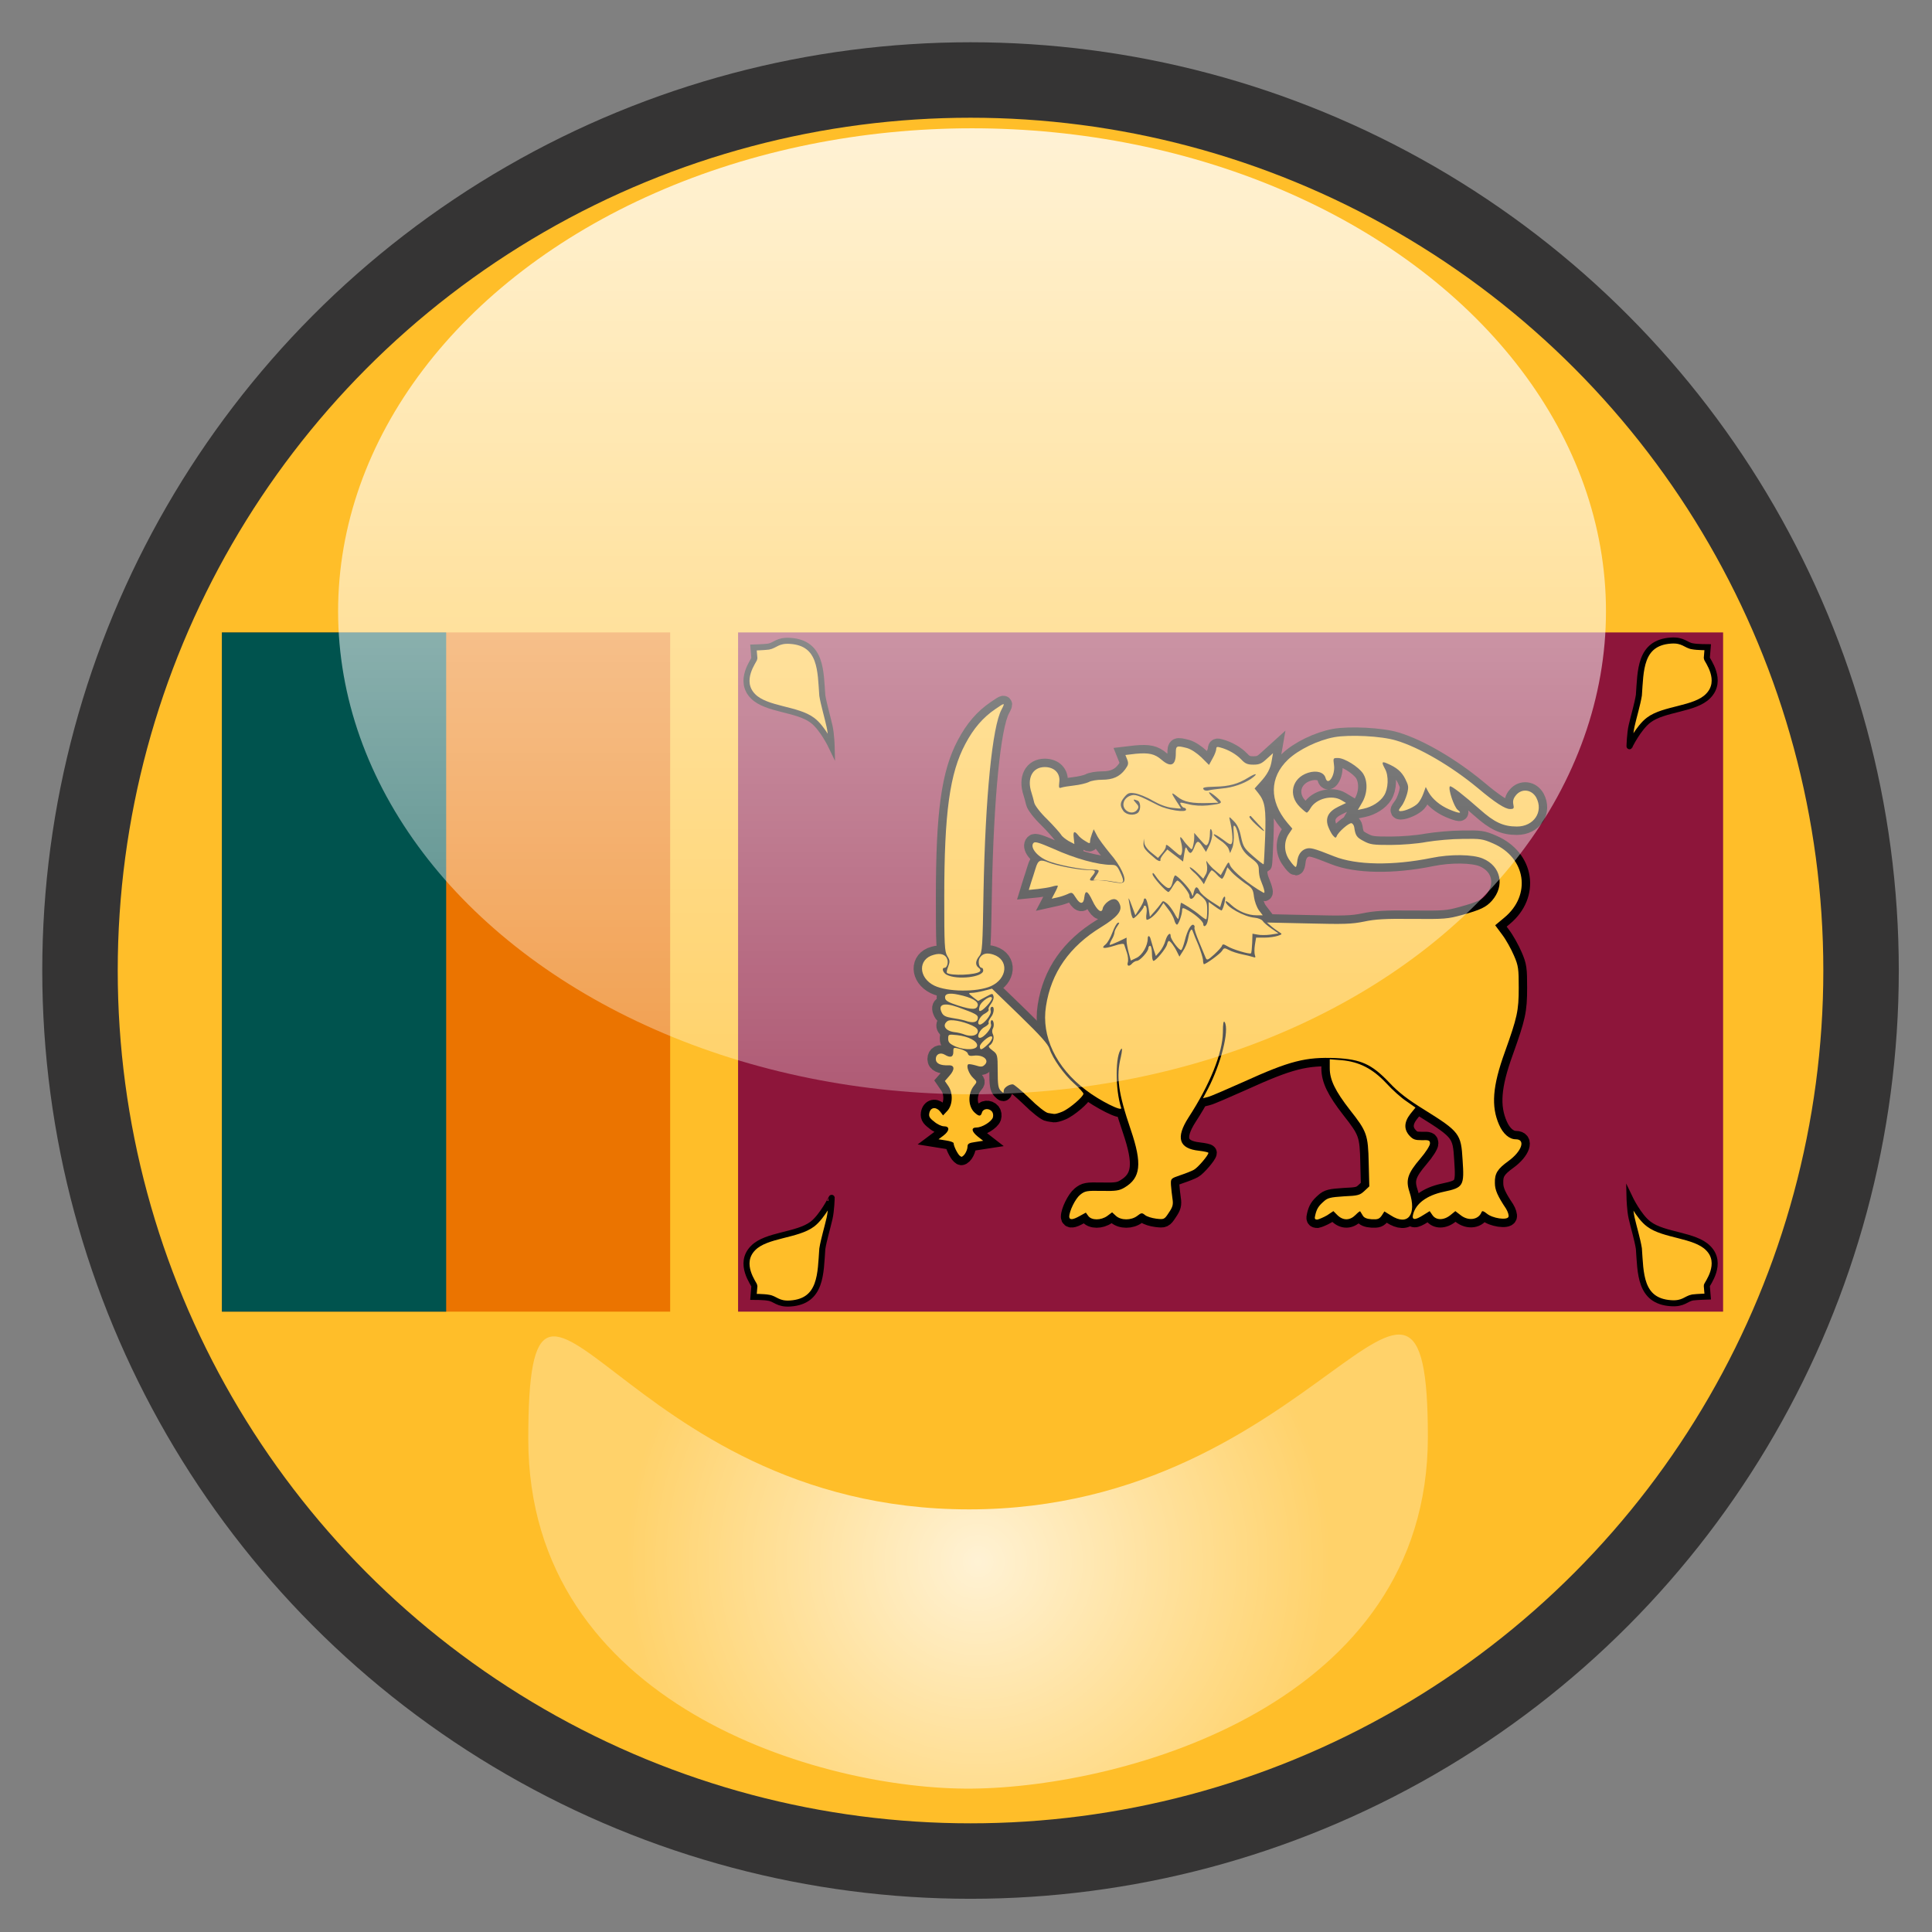 <?xml version="1.0" encoding="utf-8"?>
<!-- Generator: Adobe Illustrator 22.0.1, SVG Export Plug-In . SVG Version: 6.00 Build 0)  -->
<svg version="1.1" xmlns="http://www.w3.org/2000/svg" xmlns:xlink="http://www.w3.org/1999/xlink" x="0px" y="0px" width="640px"
	 height="640px" viewBox="0 0 640 640" style="enable-background:new 0 0 640 640;" xml:space="preserve">
<rect x="0" y="0" width="640" height="640" fill="#808080" stroke="none"/>
<style type="text/css">
	.st0{fill:#FFBE29;}
	.st1{fill:#EB7400;}
	.st2{fill:#00534E;}
	.st3{fill:#8D153A;}
	.st4{fill:#FFBE29;stroke:#000000;stroke-width:2;stroke-miterlimit:10;}
	.st5{fill:#FFBE29;stroke:#000000;stroke-width:5.56;}
	.st6{stroke:#000000;stroke-width:5.56;}
	.st7{fill:none;stroke:#353434;stroke-width:25;stroke-miterlimit:10;}
	.st8{fill:url(#SVGID_1_);}
	.st9{fill:url(#SVGID_2_);}
</style>
<g id="Layer_6">
	<g id="Layer_5">
		<circle class="st0" cx="322.5" cy="322.5" r="295"/>
	</g>
	<path class="st1" d="M73.5,209.5H222v225H73.5V209.5z"/>
	<path class="st2" d="M73.5,209.5h74.3v225H73.5V209.5z"/>
	<path class="st3" d="M244.5,209.5h326.3v225H244.5V209.5z"/>
	<g>
		<path class="st4" d="M565.8,413.4c-4.4-4.4-14.6-4.1-19.6-7.9c-3.4-2.5-6.4-8.8-6.4-8.8h0c0,0,0.1,4.2,0.7,6.8
			c0.7,3.1,1.9,7,2.4,10.1c0.6,8,0.2,17.4,10.6,18.1c4.2,0.3,5-1.5,7.2-1.9c1.5-0.2,5-0.3,5-0.3l-0.3-3.6
			C565.4,425.4,571,418.5,565.8,413.4z"/>
		<path class="st4" d="M269.1,405.5c-5,3.8-15.3,3.5-19.6,7.9c-5.2,5.2,0.4,12,0.4,12.6l-0.3,3.6c0,0,3.5,0,5,0.3
			c2.2,0.3,3.1,2.2,7.2,1.9c10.4-0.7,10-10.1,10.6-18.1c0.5-3.1,1.7-7,2.4-10.1c0.6-2.6,0.7-6.8,0.7-6.8h0
			C275.5,396.7,272.4,403,269.1,405.5z"/>
		<path class="st4" d="M546.2,238.5c5-3.8,15.3-3.5,19.6-7.9c5.2-5.2-0.4-12-0.4-12.6l0.3-3.6c0,0-3.5,0-5-0.3
			c-2.2-0.3-3.1-2.2-7.2-1.9c-10.4,0.7-10,10.1-10.6,18.1c-0.5,3.1-1.7,7-2.4,10.1c-0.6,2.6-0.7,6.8-0.7,6.8l0,0
			C539.7,247.3,542.8,241,546.2,238.5z"/>
		<path class="st4" d="M272.4,230.4c-0.6-8-0.2-17.4-10.6-18.1c-4.2-0.3-5,1.5-7.2,1.9c-1.5,0.2-5,0.3-5,0.3l0.3,3.6
			c0,0.6-5.6,7.4-0.4,12.6c4.4,4.4,14.6,4.1,19.6,7.9c3.4,2.5,6.4,8.8,6.4,8.8l0,0c0,0-0.1-4.2-0.7-6.8
			C274.1,237.4,272.9,233.4,272.4,230.4z"/>
	</g>
	<g>
		<g id="b">
			<path class="st5" d="M357.7,402.8l2-1.1l0.8,1.1c1.1,1.5,4.2,1.5,6.3,0l1.6-1.2l1.3,1.2c1.7,1.5,5,1.5,7,0
				c1.4-1.1,1.6-1.1,2.6-0.3c0.6,0.5,2.2,1,3.7,1.2c2.6,0.3,2.7,0.3,4.2-2c1.3-1.9,1.5-2.7,1.2-4.6c-0.2-1.3-0.4-3.3-0.5-4.5
				c-0.1-2.2-0.1-2.2,3.1-3.3c1.8-0.6,3.8-1.4,4.5-1.8c1.3-0.7,4.8-4.8,4.8-5.6c0-0.2-1.4-0.5-3.1-0.7c-6.7-0.7-7.8-4.3-3.5-11
				c7.1-10.9,11.3-21.4,11.4-28.2c0-3,0.2-4,0.6-3.4c1.6,2.7-1.3,13.9-5.5,22l-1.7,3.2l1.6-0.4c0.9-0.2,6.2-2.5,11.8-5
				c15.4-7,20.6-8.3,30.6-7.9c8.3,0.4,11.9,2,17.7,8.1c3.1,3.3,6.1,5.6,11.6,9c11.7,7.3,12.2,8,12.7,16.6c0.6,8.7,0.3,9.2-6.3,10.6
				c-5.6,1.2-9.2,3.9-10.1,7.5c-0.5,1.9,0.6,2,3.4,0.2l2.1-1.3l0.9,1.3c1.2,1.8,3.8,1.8,6,0l1.6-1.3l1.7,1.3c2.6,2.1,6,1.6,7-1
				c0.2-0.5,0.7-0.3,1.7,0.5c1.9,1.6,6.7,2.3,7.2,1.1c0.2-0.5-0.2-1.7-0.8-2.7c-2.8-4.2-3.7-6.2-3.7-8.5c-0.1-3.2,0.9-4.7,4.5-7.3
				c4.4-3.2,5.8-7.2,2.4-7.2c-2.1,0-4.2-1.8-5.5-4.8c-2.7-6.1-2.2-12.8,1.9-24.1c4.1-11.5,4.6-13.6,4.6-21.3c0-6.2-0.1-7.3-1.6-10.7
				c-0.9-2.1-2.6-5.2-3.9-6.9l-2.3-3.1l3-2.5c9.1-7.5,7.2-19.9-3.7-24.6c-3.4-1.5-4.2-1.6-10.1-1.5c-3.5,0-8.9,0.5-11.9,1
				c-3.1,0.6-8.4,1-12,1c-5.7,0-6.7-0.1-8.9-1.3c-2.3-1.2-2.7-1.8-3.1-4.6c-0.1-0.6-0.5-1.2-0.9-1.3c-0.8-0.2-4.4,2.9-4.9,4.3
				c-0.3,0.7-0.5,0.6-1.3-0.3c-0.5-0.6-1.2-2-1.6-3.1c-0.9-2.8,0.2-4.8,3.5-6.4l2.5-1.2l-1.5-0.9c-3.1-1.9-8.3-0.6-10.2,2.5
				c-0.5,0.9-1.1,1.6-1.3,1.6c-0.2,0-1.2-0.8-2.3-1.9c-4-3.9-2.6-9.6,2.7-11.3c2.8-0.9,5.3-0.2,5.8,1.7c0.8,2.9,3.3-0.9,2.8-4.3
				c-0.3-2.3-0.3-2.3,1.3-2.3c2.2,0,6.8,2.9,8.3,5.1c1.7,2.6,1.5,6.7-0.3,9.7l-1.4,2.4l1.9-0.4c2.8-0.6,5.5-2.3,6.8-4.4
				c1.4-2.2,1.6-6.5,0.3-8.8c-1.2-2.2-1.1-2.6,0.7-1.8c3.1,1.3,4.8,2.7,6,5.1c1.1,2.2,1.2,2.7,0.6,5c-0.4,1.4-1.2,3.3-1.9,4.1
				c-1,1.3-1,1.6-0.2,1.6c1.5,0,4.6-1.4,5.7-2.6c0.6-0.6,1.4-2.1,1.8-3.2l0.8-2.2l0.9,1.7c1.3,2.3,3.8,4.4,6.8,5.7
				c3.3,1.4,4.6,1.5,2.9,0.2c-1.2-0.9-3.3-7.1-2.6-7.8c0.4-0.4,4.8,3.1,9.9,7.6c4.8,4.3,7.8,5.7,12.3,5.7c5.6,0,8.9-4.9,6.4-9.6
				c-1.5-2.7-4.8-3.1-6.7-0.8c-0.9,1.1-1.1,1.9-0.9,3c0.3,1.4,0.2,1.6-1.1,1.6c-1.6,0-4.9-2.1-10.6-6.9
				c-8.8-7.3-19.4-13.5-27.1-15.8c-4.9-1.5-15.5-2-20.5-1.1c-5.4,1-11.8,4.1-15.3,7.4c-6.2,5.9-6.3,13.7-0.3,20.9l1.7,2l-1.2,1.8
				c-1.7,2.6-1.6,6.2,0.4,8.8c0.8,1.2,1.7,2.1,1.9,2.1c0.2,0,0.4-0.7,0.5-1.6c0.2-2.3,1.2-3.8,2.8-4.4c1.5-0.5,2.5-0.3,9.5,2.5
				c7.3,2.9,19.4,3.1,32.2,0.5c6.3-1.3,13.7-1.2,17,0.2c6,2.5,7.4,9,3,14c-1.9,2.1-3.7,3-9.9,4.7c-4.7,1.3-5.8,1.4-16.4,1.3
				c-9.1-0.1-12.4,0.1-16.1,0.9c-4,0.8-6.5,0.9-18.4,0.6l-13.7-0.3l1.5,1.3c0.8,0.7,2,1.5,2.6,1.9c1,0.6,1,0.7-0.5,1.2
				c-0.9,0.3-2.9,0.6-4.4,0.6h-2.8l-0.4,2.4c-0.2,1.3-0.2,2.8,0,3.4c0.3,0.8,0.2,0.9-0.7,0.6c-0.6-0.2-2.2-0.6-3.7-0.9
				c-1.4-0.3-3.3-0.9-4.2-1.4c-1.5-0.8-1.7-0.7-2.3,0.3c-0.5,0.9-5.3,4.4-6,4.4c-0.1,0-0.3-0.7-0.3-1.5c-0.1-0.8-0.8-3-1.5-4.8
				c-0.8-1.8-1.6-3.8-1.8-4.4c-0.3-0.9-0.5-1-0.9-0.3c-0.3,0.5-0.6,1.7-0.8,2.8c-0.2,1.1-0.9,2.8-1.6,3.8l-1.2,1.9l-0.8-1.6
				c-0.8-1.7-2.2-3.6-2.7-3.6c-0.2,0-0.5,0.6-0.6,1.2c-0.4,1.4-3.7,5.4-4.5,5.4c-0.3,0-0.5-1.1-0.5-2.5s-0.3-2.5-0.6-2.5
				c-0.3,0-0.6,0.4-0.6,0.8c0,1.1-2.8,4.2-3.8,4.2c-0.4,0-1.1,0.4-1.5,0.8c-1,1.2-1.9,1-1.5-0.3c0.2-0.6,0.1-2-0.3-3.2l-0.9-2.7
				c-0.1-0.4-1.2-0.3-3.3,0.4c-3.5,1.1-4.6,0.9-2.8-0.5c0.6-0.5,1.6-2.3,2.2-3.9c0.6-1.6,1.4-3.1,1.8-3.2c0.6-0.2,0.6,0-0.1,1
				c-0.5,0.7-1,1.7-1,2.1c0,0.5-0.4,1.6-0.9,2.4c-0.5,0.9-0.8,1.7-0.7,1.8c0.1,0.1,1.4-0.4,2.9-1.1l2.7-1.3l0,1.2
				c0,0.6,0.3,2.3,0.7,3.8l0.7,2.6l1.9-0.9c1.9-0.9,3.7-4,3.7-6.4c0-1.2,0.7-1,1,0.3c0.1,0.4,0.5,1.8,0.9,3.1l0.8,2.4l1.3-1.5
				c0.7-0.8,1.6-2.5,1.9-3.7c0.6-2,1.7-2.9,1.7-1.4c0,1.1,2.9,4.9,3.5,4.6c0.3-0.2,0.8-1.6,1.2-3.2c0.8-3.3,2.1-5.6,2.9-5.1
				c0.3,0.2,0.4,0.5,0.3,0.8c-0.2,0.3,0.5,2.4,1.5,4.8c1,2.4,2,4.8,2.2,5.3c0.4,0.9,0.7,0.8,2.8-1.1c1.3-1.2,2.5-2.5,2.6-2.9
				c0.2-0.6,0.5-0.6,1.7,0.1c1.7,1.1,7.5,2.8,7.9,2.4c0.2-0.2,0.3-1.7,0.4-3.4l0.1-3.1l1.7,0.3c0.9,0.2,2.8,0.2,4.3,0l2.6-0.4
				l-2.3-1.6c-1.3-0.9-2.6-2-2.9-2.5c-0.3-0.5-1.5-1-2.7-1.1c-3.5-0.3-9.6-3.7-9.6-5.4c0-0.3,0.9,0.2,1.9,1.2
				c2.3,2.1,5.5,3.4,8.3,3.4h2.1l-1.3-1.7c-0.7-1-1.4-2.9-1.6-4.4c-0.3-2.5-0.5-2.9-3.1-4.6c-1.5-1.1-3.5-2.7-4.3-3.6l-1.4-1.6
				l-0.7,1.9c-0.4,1.1-0.9,1.9-1.1,1.9c-0.2,0-1-0.6-1.7-1.4s-1.5-1.4-1.7-1.4c-0.2,0-0.9,1-1.5,2.3l-1.1,2.3l-0.9-1.3
				c-0.5-0.7-1.6-2-2.6-2.8c-0.9-0.8-1.4-1.5-1.1-1.5s1.5,0.9,2.5,1.9l1.9,1.9l0.8-1.4c0.5-0.8,0.6-2.1,0.4-3.2
				c-0.3-1.5-0.3-1.6,0.3-0.7c0.4,0.6,1.5,1.8,2.5,2.6l1.8,1.5l1.3-2.3c1.3-2.3,1.3-2.3,1.8-0.9c0.8,1.8,6.3,6.4,11,9
				c0.7,0.4,0.4-1-0.9-4.2c-0.4-0.9-0.6-2.4-0.6-3.4c0-1.5-0.4-2.2-2.4-3.7c-2.8-2.1-3.7-3.7-4.3-7.1c-0.2-1.4-0.7-3-1.1-3.5
				c-0.6-0.7-0.7-0.3-0.5,2.3c0.1,1.8-0.1,3.9-0.5,4.8l-0.7,1.7l-0.5-1.4c-0.3-0.8-1.6-2.1-2.9-2.9c-1.3-0.9-2.2-1.7-2-1.9
				c0.2-0.2,1.5,0.6,3,1.7c2.2,1.7,2.7,1.9,3,1.1c0.4-0.9,0-4.8-0.7-7.5c-0.3-1.3-0.3-1.3,1.3,0.3c1.2,1.2,1.9,2.7,2.4,5.2
				c0.7,3.2,1,3.8,4,6.4c1.8,1.6,3.4,2.8,3.5,2.7c0.1-0.1,0.3-4.2,0.5-9.1c0.3-9.4,0-11.6-2.3-14.5l-1.2-1.5l1.8-2
				c2.4-2.6,3.5-4.6,3.9-7.4l0.4-2.3l-2.1,1.9c-1.7,1.6-2.5,1.9-4.4,1.9c-1.9,0-2.7-0.3-4-1.7c-1.6-1.7-4.3-3.3-7-4
				c-1-0.3-1.3-0.2-1.3,0.5c0,0.5-0.5,1.9-1.2,3.1l-1.2,2.2l-2.5-2.5c-1.6-1.5-3.4-2.7-4.8-3.1c-3.5-0.9-3.7-0.8-3.7,1.8
				c0,4-1.7,4.7-4.7,2.1c-2.3-2-4.2-2.4-8.6-2l-3.4,0.4l0.6,1.5c0.5,1.3,0.4,1.8-0.7,3.3c-1.8,2.4-4.1,3.4-7.6,3.4
				c-1.6,0-3.7,0.3-4.5,0.8c-0.9,0.4-3,0.9-4.8,1.1c-1.8,0.2-3.6,0.5-4.2,0.7c-0.8,0.3-0.9,0.1-0.7-1.8c0.4-2.9-1.6-5-4.8-5
				c-4.1,0-6,3.7-4.4,8.5c0.3,0.9,0.7,2.4,0.9,3.3c0.2,0.9,2,3.3,4.3,5.5c2.2,2.2,4.2,4.5,4.6,5.1c0.3,0.6,1.5,1.5,2.5,2.1l1.9,1
				l-0.2-2c-0.3-2.2,0.2-2.5,1.4-1c0.4,0.6,1.5,1.5,2.4,2c1.4,0.9,1.6,0.9,1.6,0.1c0-0.5,0.3-1.6,0.6-2.4l0.6-1.6l1.1,2.1
				c0.6,1.2,2.6,3.8,4.3,5.9c3.5,4,5.6,8.5,4.5,9.5c-0.4,0.4-1.6,0.4-4.1-0.1c-1.9-0.4-4.3-0.6-5.3-0.5c-2,0.3-2.2,0-0.9-1.5
				c1.3-1.6,1.1-1.9-1.5-1.9c-3,0-10.3-1.4-13.1-2.5c-2.7-1.1-3.4-0.8-4.2,1.8c-0.4,1.2-1,3.3-1.5,4.7l-0.8,2.6l3-0.3
				c1.6-0.2,3.7-0.5,4.7-0.8c0.9-0.3,1.8-0.4,1.9-0.3c0.1,0.1-0.3,1.1-0.9,2.2l-1.1,2.1l1.8-0.4c1-0.2,2.5-0.7,3.4-1.1
				c1.5-0.7,1.6-0.7,2.8,1.2c1.4,2.3,2.6,2.2,2.8-0.2c0.3-2.5,1.1-2.2,2.7,1.2c1.5,3.2,3.1,4.4,3.4,2.5c0.1-0.6,0.9-1.7,1.8-2.3
				c1.8-1.3,3.2-0.9,3.9,1.1c0.8,2.1-1,4.2-6.2,7.4c-10.5,6.4-16.6,15.1-18.3,26.2c-1.6,10,3.3,20.3,13.2,27.8
				c4.7,3.6,12.2,7.3,11.7,5.9c-2-6.1-2-17.7,0.1-19.6c0.3-0.3,0.2,0.9-0.2,2.7c-1.6,6.6-0.9,11.9,3.3,24.2
				c3.8,11.2,3.3,15.9-2.1,19.1c-1.7,1-2.8,1.2-7.5,1.1c-5-0.1-5.6,0-7.2,1.3c-1.6,1.3-3.6,5.4-3.6,7.3
				C354.3,404.2,355.4,404.1,357.7,402.8L357.7,402.8z"/>
			<path class="st5" d="M439.6,402.6l2.1-1.4l1.4,1.4c1.9,1.8,4.1,1.7,5.9-0.1c0.8-0.8,1.5-1.4,1.6-1.2c0.1,0.1,0.4,0.7,0.8,1.3
				c0.4,0.8,1.4,1.2,3,1.3c2,0.1,2.5-0.1,3.3-1.2l0.9-1.4l2.1,1.3c5.7,3.7,8.7-0.2,6.2-7.8c-1.3-3.9-0.6-6.1,3.6-11
				c1.8-2.1,3.2-4.3,3.2-5c0-1-0.3-1.2-2.7-1.1c-2.2,0-2.9-0.2-4.1-1.5c-1.9-2.1-1.8-4.5,0.3-7.2l1.7-2.1l-3-2.1
				c-1.7-1.1-4.7-3.8-6.7-6c-4.5-4.8-9-7.1-14.8-7.6l-3.9-0.3l0,3c0,3.8,1.8,7.5,6.7,13.8c5.6,7.1,6,8.2,6.2,17.5l0.2,7.8l-1.6,1.5
				c-1.5,1.4-2.1,1.6-6.8,1.8c-4.5,0.3-5.4,0.5-6.7,1.7c-1.7,1.5-2.3,2.4-2.8,4.5c-0.3,1.2-0.2,1.5,0.7,1.5
				C436.9,403.9,438.4,403.3,439.6,402.6L439.6,402.6z M319.6,382.3c0.5-0.7,0.9-1.8,0.9-2.4c0-1,0.4-1.3,2.6-1.6l2.6-0.4l-1.8-1.4
				c-2.1-1.7-2.3-3-0.4-3c1.8,0,4.9-1.9,5.4-3.3c0.2-0.7,0.1-1.5-0.3-2c-1-1.2-2.9-1-3.3,0.3c-0.4,1.4-1,1.4-2.5,0
				c-2.2-2.1-2.2-6.4-0.1-8.9c1-1.2,1-1.3-0.3-2.5c-1.4-1.3-2.4-3.9-1.7-4.5c0.2-0.2,1.3,0,2.4,0.3c1.6,0.5,2.2,0.6,2.9,0
				c2-1.6-0.2-3.6-3.4-3.2c-1.3,0.2-1.8,0-2-0.7c-0.1-0.5-1.3-1.2-2.5-1.5c-2.3-0.6-2.3-0.6-2.3,1c0,1.7-1,2-2.8,0.9
				c-1.5-0.9-3-0.2-3,1.4c0,1.5,1.5,2.2,4.2,2.1c2.1-0.1,2.2,1.4,0.2,3.6l-1.4,1.6l1.1,1.6c1.7,2.4,1.5,6.4-0.3,8.3l-1.4,1.5
				l-0.9-1.2c-1.3-1.7-3.1-1.6-3.6,0.2c-0.3,1.2-0.1,1.8,1.5,3c1,0.9,2.5,1.6,3.3,1.6c2,0,1.9,1.5-0.2,3.1l-1.6,1.2l2.5,0.4
				c1.4,0.2,2.5,0.6,2.5,0.9c0,1.1,1.7,4.3,2.3,4.3C318.4,383.5,319.1,383,319.6,382.3L319.6,382.3z"/>
			<path class="st5" d="M351.8,368.3c2.3-0.9,7.1-5,7.1-6c0-0.3-1.3-1.8-3-3.3c-3.5-3.1-7.2-8.4-8.2-11.5c-0.5-1.6-3-4.4-9.9-11.1
				l-9.2-8.9l-2.7,0.7c-1.5,0.4-3.2,0.7-4,0.7c-1.2,0-1.2,0.1,0.4,1.4l1.7,1.3l2.4-1.3c2.4-1.3,2.4-1.3,2.7-0.3
				c0.2,0.6-0.2,1.7-0.8,2.5c-0.6,0.8-1,1.6-0.8,1.9c0.2,0.3-0.4,0.9-1.3,1.4c-1.7,0.8-2.9,3.6-1.6,3.6c1.2,0,3.9-3.3,3.6-4.5
				c-0.2-0.6-0.1-1.2,0.2-1.3c1.1-0.6,1,2-0.1,3.3c-0.6,0.8-1,1.6-0.8,1.9c0.2,0.3-0.4,0.9-1.3,1.4c-1.7,0.8-2.9,3.6-1.6,3.6
				c1.3,0,4-3.2,3.7-4.4c-0.2-0.6-0.1-1.3,0.1-1.4c0.7-0.4,1.1,1.7,0.5,2.7c-0.3,0.5-0.3,1.3,0,1.9c0.6,1.1,0,3.1-1.1,3.7
				c-0.5,0.3-0.2,0.8,1,1.7c1.6,1.2,1.7,1.4,1.7,6.8c0,4.6,0.2,5.7,1,6.5c0.9,0.9,1,0.9,1,0c0-0.9,1.6-2.1,3-2.1
				c0.4,0,2.9,2.1,5.5,4.6c2.6,2.6,5.4,4.8,6.2,4.9c0.8,0.1,1.6,0.3,1.9,0.3C349.4,369.1,350.6,368.8,351.8,368.3L351.8,368.3z
				 M323.7,346.3c0-1.5-3-3-6.6-3.4c-2.9-0.3-3-0.3-3,1.2c0,1.2,0.5,1.7,2.5,2.6C319.8,348,323.7,347.8,323.7,346.3z"/>
			<path class="st5" d="M327,346.2c1.5-1.3,2.2-2.9,1.3-2.9c-1,0-3.7,2.4-3.7,3.3C324.6,348,325.1,347.9,327,346.2z M323.9,341.8
				c0.1-0.8-0.4-1.4-1.9-2.1c-3.3-1.5-7.3-2.2-8.2-1.4c-1.8,1.4-0.6,3.2,2.3,3.6c1.1,0.1,2.7,0.5,3.4,0.8
				C321.6,343.5,323.7,343.1,323.9,341.8z M323.9,337.4c0.2-1.2-0.6-1.6-6.7-3.8c-4.6-1.6-6.6-0.9-5.2,1.9c0.5,1,1.4,1.4,3.3,1.7
				c1.4,0.2,3.4,0.6,4.4,0.9C322.2,339,323.7,338.7,323.9,337.4L323.9,337.4z M326.9,333.2c0.9-0.9,1.7-2.1,1.7-2.5
				c0-1.4-3.7,1-4.1,2.7C323.9,335.5,324.8,335.4,326.9,333.2z M323.9,333c0.2-1.3-2-2.6-6.4-3.5c-3.2-0.7-4.7-0.3-4.4,1.2
				c0.1,0.8,1.2,1.4,4.3,2.4C322.1,334.6,323.6,334.5,323.9,333L323.9,333z M328.2,326.7c5.6-2.5,6.1-8.8,0.8-10.5
				c-2.2-0.7-3.6-0.3-4.5,1.2c-0.6,1.1-0.2,3.2,0.7,3.2c0.3,0,0.5,0.4,0.5,0.9c0,2.2-8.6,3.2-12.1,1.4c-1.2-0.6-1.8-2.3-0.7-2.3
				c0.8,0,1.3-1.7,0.9-2.8c-0.5-1.6-2.2-2.2-4.5-1.5c-5.3,1.4-5.1,7.6,0.2,10.2C313.9,328.6,323.6,328.7,328.2,326.7L328.2,326.7z"
				/>
			<path class="st5" d="M324.6,321.8c0.3-0.3,0.2-0.8-0.4-1.2c-1.2-0.9-1.1-2.3,0.2-3.9c1-1.2,1.1-3,1.4-21.2
				c0.6-31.3,2.9-54.9,6-60.5c1.2-2.3,1.1-2.3-2.1-0.1c-4.1,2.8-7.2,6.4-9.9,11.5c-5.2,9.7-7,22.9-7,50.8c0,15.9,0.1,18,1,19.5
				c0.9,1.4,0.9,1.9,0.3,3.5c-0.4,1-0.6,1.9-0.4,2.1C315,323.3,323.4,323,324.6,321.8L324.6,321.8z M372,292c0.2-0.3-0.2-1.6-0.9-3
				c-1-2.2-1.4-2.5-2.9-2.5c-4.5,0-11.9-2-19.4-5.4c-4.4-1.9-5.9-2.4-6.4-1.9c-1.3,1.3,0.9,4.3,4.3,5.8c3,1.4,11.5,3.1,15.4,3.1
				c2.2,0,2.3,0.1,1,2l-0.9,1.4l2.5,0.1c1.4,0,3.3,0.3,4.3,0.5C371.6,292.5,371.6,292.5,372,292L372,292z"/>
			<path class="st6" d="M398.6,306.1c0-0.8-2.4-3-4.8-4.4c-1.9-1.1-2.2-1.1-2.2-0.2c0,1.4-1.2,4.8-1.7,4.8c-0.3,0-0.7-0.7-0.9-1.5
				c-0.2-0.8-1.1-2.5-2-3.6l-1.6-2.1l-1.3,2c-1.2,1.8-3.3,3.6-4.2,3.6c-0.2,0-0.3-1-0.1-2.1c0.2-1.3,0-2.3-0.3-2.5
				c-0.4-0.2-0.6-0.1-0.6,0.2c0,0.7-2.9,3.9-3.5,3.9c-0.2,0-0.6-0.9-0.8-2.1c-0.2-1.1-0.5-2.9-0.7-4c-0.2-1.1,0.2-0.3,0.9,1.6
				l1.3,3.5l1.4-2.2c0.8-1.2,1.4-2.5,1.4-2.9c0-0.4,0.3-0.6,0.6-0.4c0.3,0.2,0.7,1.6,1,3.2l0.4,2.8l1.5-1.7c0.8-0.9,1.8-2.1,2.2-2.7
				c0.6-1,0.7-1,2,0c0.7,0.6,1.8,2.1,2.4,3.2c0.6,1.2,1.2,2,1.3,1.9c0.1-0.1,0.3-1.3,0.5-2.7c0.2-1.4,0.3-2.5,0.4-2.6
				c0.1-0.3,4.6,2.6,6.2,4c1.1,0.9,2.1,1.6,2.2,1.4c0.2-0.2,0.3-1.6,0.3-3.1c0-2.4-0.3-3-1.7-4.3c-1.7-1.5-1.7-1.5-2.4-0.4
				c-0.8,1.4-1.8,1.4-1.8,0c0-1-3.2-5-4-5c-0.2,0-0.9,0.9-1.5,1.9c-0.6,1.1-1.3,1.9-1.4,1.9c-0.8,0-5.3-5-5.3-5.9
				c0-0.7,0.3-0.5,1.1,0.7c0.6,0.9,1.8,2.3,2.7,3c1.7,1.5,2.4,1.2,3-1.8c0.2-0.8,0.5-1.5,0.7-1.5c0.7,0,4.6,4.1,5.2,5.5l0.6,1.4
				l0.4-1.5c0.5-1.9,1.1-1.9,1.9-0.2c0.3,0.7,2,2.2,3.7,3.3l3.1,2l0.6-2c0.3-1.1,0.8-1.7,1-1.4c0.3,0.5-0.5,3.8-1.1,4.5
				c-0.1,0.1-1.1-0.5-2.2-1.3l-2.1-1.5l0,2.7c0,1.5-0.2,3.2-0.4,3.9C399.6,306.9,398.6,307.3,398.6,306.1L398.6,306.1z M383,284.7
				c-3.7-3.1-4.3-3.8-4.2-5.3l0.1-1.6l0.2,1.5c0.1,0.9,1.1,2.2,2.4,3.2l2.1,1.7l1.3-1.5c0.7-0.8,1.3-1.8,1.3-2.2
				c0-1,0.2-0.9,2.7,1.3c2.2,1.9,2.3,1.9,2.6,0.7c0.2-0.7,0.1-2-0.1-2.9c-0.7-2.5-0.6-2.9,0.5-1.4c0.5,0.8,1.4,1.8,2,2.4
				c0.9,1,1,0.9,1.3-0.3c0.2-0.7,0.4-2,0.4-2.8l0-1.6l2,2.3c1.9,2.1,2,2.2,2.6,1.2c0.3-0.6,0.6-2,0.6-3.2c0-1.5,0.2-1.9,0.5-1.3
				c0.6,1,0.2,3.5-1,5.7l-0.8,1.6l-1.1-1.7c-1.4-2.2-1.9-2.2-2.8,0.2c-0.9,2.2-1.4,2.4-2.3,0.7c-0.5-1.1-0.6-1-1,1.4l-0.4,2.6
				l-2.6-2l-2.6-2l-1.1,1.3c-0.6,0.7-1.2,1.6-1.2,2C384.6,285.4,384,285.4,383,284.7L383,284.7z M416,273.1
				c-1.3-1.2-2.3-2.4-2.1-2.6c0.2-0.2,0.5-0.3,0.5-0.1c0.1,0.1,1.2,1.3,2.4,2.6C419.8,276,419.2,276.1,416,273.1L416,273.1z
				 M372.1,268.6c-1.2-1.7-1.1-2.8,0.4-4.6c1.1-1.3,1.6-1.5,3.5-1.2c1.2,0.2,3.8,1.2,5.8,2.4c2.3,1.3,4.6,2.2,6.5,2.4
				c1.6,0.2,2.9,0.3,2.9,0.2c0-0.1-0.7-1.2-1.5-2.4c-1.9-2.9-1.8-3.2,0.3-1.5c2.2,1.8,4.8,2.3,10.7,2.1l2.9-0.1l-1.7-1.6
				c-2.3-2.3-1.6-2.5,1-0.3c2.4,2.1,2.3,2.2-2.8,2.8c-2.2,0.2-4.5,0.1-6.4-0.4c-2.9-0.7-3-0.7-2.5,0.2c0.3,0.6,0.8,1,1.1,1
				c0.3,0,0.6,0.3,0.6,0.6c0,1.1-6.2,0.1-9.2-1.4c-6.8-3.5-7.7-3.8-9.3-3.2c-0.9,0.3-1.8,1.1-2.1,2c-1,2.8,2.9,4.9,4.5,2.5
				c0.5-0.7,0.4-1.2-0.5-2.1c-1.1-1.2-1-1.4,0.5-0.8c1.1,0.4,1.2,3,0.2,4C375.7,270.3,373.1,270,372.1,268.6L372.1,268.6z"/>
			<path class="st6" d="M398.9,261.7c-0.9-0.8-0.2-1,3.6-1.1c4.7-0.1,7.6-0.9,11-3c2.7-1.7,3.5-1.4,0.9,0.4c-2.4,1.6-6,2.9-9.6,3.2
				c-1.7,0.2-3.7,0.4-4.3,0.6C399.9,262,399.1,261.9,398.9,261.7L398.9,261.7z"/>
		</g>
	</g>
	<g id="b_1_">
		<path class="st0" d="M357.7,402.8l2-1.1l0.8,1.1c1.1,1.5,4.2,1.5,6.3,0l1.6-1.2l1.3,1.2c1.7,1.5,5,1.5,7,0
			c1.4-1.1,1.6-1.1,2.6-0.3c0.6,0.5,2.2,1,3.7,1.2c2.6,0.3,2.7,0.3,4.2-2c1.3-1.9,1.5-2.7,1.2-4.6c-0.2-1.3-0.4-3.3-0.5-4.5
			c-0.1-2.2-0.1-2.2,3.1-3.3c1.8-0.6,3.8-1.4,4.5-1.8c1.3-0.7,4.8-4.8,4.8-5.6c0-0.2-1.4-0.5-3.1-0.7c-6.7-0.7-7.8-4.3-3.5-11
			c7.1-10.9,11.3-21.4,11.4-28.2c0-3,0.2-4,0.6-3.4c1.6,2.7-1.3,13.9-5.5,22l-1.7,3.2l1.6-0.4c0.9-0.2,6.2-2.5,11.8-5
			c15.4-7,20.6-8.3,30.6-7.9c8.3,0.4,11.9,2,17.7,8.1c3.1,3.3,6.1,5.6,11.6,9c11.7,7.3,12.2,8,12.7,16.6c0.6,8.7,0.3,9.2-6.3,10.6
			c-5.6,1.2-9.2,3.9-10.1,7.5c-0.5,1.9,0.6,2,3.4,0.2l2.1-1.3l0.9,1.3c1.2,1.8,3.8,1.8,6,0l1.6-1.3l1.7,1.3c2.6,2.1,6,1.6,7-1
			c0.2-0.5,0.7-0.3,1.7,0.5c1.9,1.6,6.7,2.3,7.2,1.1c0.2-0.5-0.2-1.7-0.8-2.7c-2.8-4.2-3.7-6.2-3.7-8.5c-0.1-3.2,0.9-4.7,4.5-7.3
			c4.4-3.2,5.8-7.2,2.4-7.2c-2.1,0-4.2-1.8-5.5-4.8c-2.7-6.1-2.2-12.8,1.9-24.1c4.1-11.5,4.6-13.6,4.6-21.3c0-6.2-0.1-7.3-1.6-10.7
			c-0.9-2.1-2.6-5.2-3.9-6.9l-2.3-3.1l3-2.5c9.1-7.5,7.2-19.9-3.7-24.6c-3.4-1.5-4.2-1.6-10.1-1.5c-3.5,0-8.9,0.5-11.9,1
			c-3.1,0.6-8.4,1-12,1c-5.7,0-6.7-0.1-8.9-1.3c-2.3-1.2-2.7-1.8-3.1-4.6c-0.1-0.6-0.5-1.2-0.9-1.3c-0.8-0.2-4.4,2.9-4.9,4.3
			c-0.3,0.7-0.5,0.6-1.3-0.3c-0.5-0.6-1.2-2-1.6-3.1c-0.9-2.8,0.2-4.8,3.5-6.4l2.5-1.2l-1.5-0.9c-3.1-1.9-8.3-0.6-10.2,2.5
			c-0.5,0.9-1.1,1.6-1.3,1.6c-0.2,0-1.2-0.8-2.3-1.9c-4-3.9-2.6-9.6,2.7-11.3c2.8-0.9,5.3-0.2,5.8,1.7c0.8,2.9,3.3-0.9,2.8-4.3
			c-0.3-2.3-0.3-2.3,1.3-2.3c2.2,0,6.8,2.9,8.3,5.1c1.7,2.6,1.5,6.7-0.3,9.7l-1.4,2.4l1.9-0.4c2.8-0.6,5.5-2.3,6.8-4.4
			c1.4-2.2,1.6-6.5,0.3-8.8c-1.2-2.2-1.1-2.6,0.7-1.8c3.1,1.3,4.8,2.7,6,5.1c1.1,2.2,1.2,2.7,0.6,5c-0.4,1.4-1.2,3.3-1.9,4.1
			c-1,1.3-1,1.6-0.2,1.6c1.5,0,4.6-1.4,5.7-2.6c0.6-0.6,1.4-2.1,1.8-3.2l0.8-2.2l0.9,1.7c1.3,2.3,3.8,4.4,6.8,5.7
			c3.3,1.4,4.6,1.5,2.9,0.2c-1.2-0.9-3.3-7.1-2.6-7.8c0.4-0.4,4.8,3.1,9.9,7.6c4.8,4.3,7.8,5.7,12.3,5.7c5.6,0,8.9-4.9,6.4-9.6
			c-1.5-2.7-4.8-3.1-6.7-0.8c-0.9,1.1-1.1,1.9-0.9,3c0.3,1.4,0.2,1.6-1.1,1.6c-1.6,0-4.9-2.1-10.6-6.9c-8.8-7.3-19.4-13.5-27.1-15.8
			c-4.9-1.5-15.5-2-20.5-1.1c-5.4,1-11.8,4.1-15.3,7.4c-6.2,5.9-6.3,13.7-0.3,20.9l1.7,2l-1.2,1.8c-1.7,2.6-1.6,6.2,0.4,8.8
			c0.8,1.2,1.7,2.1,1.9,2.1c0.2,0,0.4-0.7,0.5-1.6c0.2-2.3,1.2-3.8,2.8-4.4c1.5-0.5,2.5-0.3,9.5,2.5c7.3,2.9,19.4,3.1,32.2,0.5
			c6.3-1.3,13.7-1.2,17,0.2c6,2.5,7.4,9,3,14c-1.9,2.1-3.7,3-9.9,4.7c-4.7,1.3-5.8,1.4-16.4,1.3c-9.1-0.1-12.4,0.1-16.1,0.9
			c-4,0.8-6.5,0.9-18.4,0.6l-13.7-0.3l1.5,1.3c0.8,0.7,2,1.5,2.6,1.9c1,0.6,1,0.7-0.5,1.2c-0.9,0.3-2.9,0.6-4.4,0.6h-2.8l-0.4,2.4
			c-0.2,1.3-0.2,2.8,0,3.4c0.3,0.8,0.2,0.9-0.7,0.6c-0.6-0.2-2.2-0.6-3.7-0.9c-1.4-0.3-3.3-0.9-4.2-1.4c-1.5-0.8-1.7-0.7-2.3,0.3
			c-0.5,0.9-5.3,4.4-6,4.4c-0.1,0-0.3-0.7-0.3-1.5c-0.1-0.8-0.8-3-1.5-4.8c-0.8-1.8-1.6-3.8-1.8-4.4c-0.3-0.9-0.5-1-0.9-0.3
			c-0.3,0.5-0.6,1.7-0.8,2.8c-0.2,1.1-0.9,2.8-1.6,3.8l-1.2,1.9l-0.8-1.6c-0.8-1.7-2.2-3.6-2.7-3.6c-0.2,0-0.5,0.6-0.6,1.2
			c-0.4,1.4-3.7,5.4-4.5,5.4c-0.3,0-0.5-1.1-0.5-2.5s-0.3-2.5-0.6-2.5c-0.3,0-0.6,0.4-0.6,0.8c0,1.1-2.8,4.2-3.8,4.2
			c-0.4,0-1.1,0.4-1.5,0.8c-1,1.2-1.9,1-1.5-0.3c0.2-0.6,0.1-2-0.3-3.2l-0.9-2.7c-0.1-0.4-1.2-0.3-3.3,0.4c-3.5,1.1-4.6,0.9-2.8-0.5
			c0.6-0.5,1.6-2.3,2.2-3.9c0.6-1.6,1.4-3.1,1.8-3.2c0.6-0.2,0.6,0-0.1,1c-0.5,0.7-1,1.7-1,2.1c0,0.5-0.4,1.6-0.9,2.4
			c-0.5,0.9-0.8,1.7-0.7,1.8c0.1,0.1,1.4-0.4,2.9-1.1l2.7-1.3l0,1.2c0,0.6,0.3,2.3,0.7,3.8l0.7,2.6l1.9-0.9c1.9-0.9,3.7-4,3.7-6.4
			c0-1.2,0.7-1,1,0.3c0.1,0.4,0.5,1.8,0.9,3.1l0.8,2.4l1.3-1.5c0.7-0.8,1.6-2.5,1.9-3.7c0.6-2,1.7-2.9,1.7-1.4
			c0,1.1,2.9,4.9,3.5,4.6c0.3-0.2,0.8-1.6,1.2-3.2c0.8-3.3,2.1-5.6,2.9-5.1c0.3,0.2,0.4,0.5,0.3,0.8c-0.2,0.3,0.5,2.4,1.5,4.8
			c1,2.4,2,4.8,2.2,5.3c0.4,0.9,0.7,0.8,2.8-1.1c1.3-1.2,2.5-2.5,2.6-2.9c0.2-0.6,0.5-0.6,1.7,0.1c1.7,1.1,7.5,2.8,7.9,2.4
			c0.2-0.2,0.3-1.7,0.4-3.4l0.1-3.1l1.7,0.3c0.9,0.2,2.8,0.2,4.3,0l2.6-0.4l-2.3-1.6c-1.3-0.9-2.6-2-2.9-2.5c-0.3-0.5-1.5-1-2.7-1.1
			c-3.5-0.3-9.6-3.7-9.6-5.4c0-0.3,0.9,0.2,1.9,1.2c2.3,2.1,5.5,3.4,8.3,3.4h2.1l-1.3-1.7c-0.7-1-1.4-2.9-1.6-4.4
			c-0.3-2.5-0.5-2.9-3.1-4.6c-1.5-1.1-3.5-2.7-4.3-3.6l-1.4-1.6l-0.7,1.9c-0.4,1.1-0.9,1.9-1.1,1.9c-0.2,0-1-0.6-1.7-1.4
			s-1.5-1.4-1.7-1.4c-0.2,0-0.9,1-1.5,2.3l-1.1,2.3l-0.9-1.3c-0.5-0.7-1.6-2-2.6-2.8c-0.9-0.8-1.4-1.5-1.1-1.5s1.5,0.9,2.5,1.9
			l1.9,1.9l0.8-1.4c0.5-0.8,0.6-2.1,0.4-3.2c-0.3-1.5-0.3-1.6,0.3-0.7c0.4,0.6,1.5,1.8,2.5,2.6l1.8,1.5l1.3-2.3
			c1.3-2.3,1.3-2.3,1.8-0.9c0.8,1.8,6.3,6.4,11,9c0.7,0.4,0.4-1-0.9-4.2c-0.4-0.9-0.6-2.4-0.6-3.4c0-1.5-0.4-2.2-2.4-3.7
			c-2.8-2.1-3.7-3.7-4.3-7.1c-0.2-1.4-0.7-3-1.1-3.5c-0.6-0.7-0.7-0.3-0.5,2.3c0.1,1.8-0.1,3.9-0.5,4.8l-0.7,1.7l-0.5-1.4
			c-0.3-0.8-1.6-2.1-2.9-2.9c-1.3-0.9-2.2-1.7-2-1.9c0.2-0.2,1.5,0.6,3,1.7c2.2,1.7,2.7,1.9,3,1.1c0.4-0.9,0-4.8-0.7-7.5
			c-0.3-1.3-0.3-1.3,1.3,0.3c1.2,1.2,1.9,2.7,2.4,5.2c0.7,3.2,1,3.8,4,6.4c1.8,1.6,3.4,2.8,3.5,2.7c0.1-0.1,0.3-4.2,0.5-9.1
			c0.3-9.4,0-11.6-2.3-14.5l-1.2-1.5l1.8-2c2.4-2.6,3.5-4.6,3.9-7.4l0.4-2.3l-2.1,1.9c-1.7,1.6-2.5,1.9-4.4,1.9
			c-1.9,0-2.7-0.3-4-1.7c-1.6-1.7-4.3-3.3-7-4c-1-0.3-1.3-0.2-1.3,0.5c0,0.5-0.5,1.9-1.2,3.1l-1.2,2.2l-2.5-2.5
			c-1.6-1.5-3.4-2.7-4.8-3.1c-3.5-0.9-3.7-0.8-3.7,1.8c0,4-1.7,4.7-4.7,2.1c-2.3-2-4.2-2.4-8.6-2l-3.4,0.4l0.6,1.5
			c0.5,1.3,0.4,1.8-0.7,3.3c-1.8,2.4-4.1,3.4-7.6,3.4c-1.6,0-3.7,0.3-4.5,0.8c-0.9,0.4-3,0.9-4.8,1.1c-1.8,0.2-3.6,0.5-4.2,0.7
			c-0.8,0.3-0.9,0.1-0.7-1.8c0.4-2.9-1.6-5-4.8-5c-4.1,0-6,3.7-4.4,8.5c0.3,0.9,0.7,2.4,0.9,3.3c0.2,0.9,2,3.3,4.3,5.5
			c2.2,2.2,4.2,4.5,4.6,5.1c0.3,0.6,1.5,1.5,2.5,2.1l1.9,1l-0.2-2c-0.3-2.2,0.2-2.5,1.4-1c0.4,0.6,1.5,1.5,2.4,2
			c1.4,0.9,1.6,0.9,1.6,0.1c0-0.5,0.3-1.6,0.6-2.4l0.6-1.6l1.1,2.1c0.6,1.2,2.6,3.8,4.3,5.9c3.5,4,5.6,8.5,4.5,9.5
			c-0.4,0.4-1.6,0.4-4.1-0.1c-1.9-0.4-4.3-0.6-5.3-0.5c-2,0.3-2.2,0-0.9-1.5c1.3-1.6,1.1-1.9-1.5-1.9c-3,0-10.3-1.4-13.1-2.5
			c-2.7-1.1-3.4-0.8-4.2,1.8c-0.4,1.2-1,3.3-1.5,4.7l-0.8,2.6l3-0.3c1.6-0.2,3.7-0.5,4.7-0.8c0.9-0.3,1.8-0.4,1.9-0.3
			c0.1,0.1-0.3,1.1-0.9,2.2l-1.1,2.1l1.8-0.4c1-0.2,2.5-0.7,3.4-1.1c1.5-0.7,1.6-0.7,2.8,1.2c1.4,2.3,2.6,2.2,2.8-0.2
			c0.3-2.5,1.1-2.2,2.7,1.2c1.5,3.2,3.1,4.4,3.4,2.5c0.1-0.6,0.9-1.7,1.8-2.3c1.8-1.3,3.2-0.9,3.9,1.1c0.8,2.1-1,4.2-6.2,7.4
			c-10.5,6.4-16.6,15.1-18.3,26.2c-1.6,10,3.3,20.3,13.2,27.8c4.7,3.6,12.2,7.3,11.7,5.9c-2-6.1-2-17.7,0.1-19.6
			c0.3-0.3,0.2,0.9-0.2,2.7c-1.6,6.6-0.9,11.9,3.3,24.2c3.8,11.2,3.3,15.9-2.1,19.1c-1.7,1-2.8,1.2-7.5,1.1c-5-0.1-5.6,0-7.2,1.3
			c-1.6,1.3-3.6,5.4-3.6,7.3C354.3,404.2,355.4,404.1,357.7,402.8L357.7,402.8z"/>
		<path class="st0" d="M439.6,402.6l2.1-1.4l1.4,1.4c1.9,1.8,4.1,1.7,5.9-0.1c0.8-0.8,1.5-1.4,1.6-1.2c0.1,0.1,0.4,0.7,0.8,1.3
			c0.4,0.8,1.4,1.2,3,1.3c2,0.1,2.5-0.1,3.3-1.2l0.9-1.4l2.1,1.3c5.7,3.7,8.7-0.2,6.2-7.8c-1.3-3.9-0.6-6.1,3.6-11
			c1.8-2.1,3.2-4.3,3.2-5c0-1-0.3-1.2-2.7-1.1c-2.2,0-2.9-0.2-4.1-1.5c-1.9-2.1-1.8-4.5,0.3-7.2l1.7-2.1l-3-2.1
			c-1.7-1.1-4.7-3.8-6.7-6c-4.5-4.8-9-7.1-14.8-7.6l-3.9-0.3l0,3c0,3.8,1.8,7.5,6.7,13.8c5.6,7.1,6,8.2,6.2,17.5l0.2,7.8l-1.6,1.5
			c-1.5,1.4-2.1,1.6-6.8,1.8c-4.5,0.3-5.4,0.5-6.7,1.7c-1.7,1.5-2.3,2.4-2.8,4.5c-0.3,1.2-0.2,1.5,0.7,1.5
			C436.9,403.9,438.4,403.3,439.6,402.6L439.6,402.6z M319.6,382.3c0.5-0.7,0.9-1.8,0.9-2.4c0-1,0.4-1.3,2.6-1.6l2.6-0.4l-1.8-1.4
			c-2.1-1.7-2.3-3-0.4-3c1.8,0,4.9-1.9,5.4-3.3c0.2-0.7,0.1-1.5-0.3-2c-1-1.2-2.9-1-3.3,0.3c-0.4,1.4-1,1.4-2.5,0
			c-2.2-2.1-2.2-6.4-0.1-8.9c1-1.2,1-1.3-0.3-2.5c-1.4-1.3-2.4-3.9-1.7-4.5c0.2-0.2,1.3,0,2.4,0.3c1.6,0.5,2.2,0.6,2.9,0
			c2-1.6-0.2-3.6-3.4-3.2c-1.3,0.2-1.8,0-2-0.7c-0.1-0.5-1.3-1.2-2.5-1.5c-2.3-0.6-2.3-0.6-2.3,1c0,1.7-1,2-2.8,0.9
			c-1.5-0.9-3-0.2-3,1.4c0,1.5,1.5,2.2,4.2,2.1c2.1-0.1,2.2,1.4,0.2,3.6l-1.4,1.6l1.1,1.6c1.7,2.4,1.5,6.4-0.3,8.3l-1.4,1.5
			l-0.9-1.2c-1.3-1.7-3.1-1.6-3.6,0.2c-0.3,1.2-0.1,1.8,1.5,3c1,0.9,2.5,1.6,3.3,1.6c2,0,1.9,1.5-0.2,3.1l-1.6,1.2l2.5,0.4
			c1.4,0.2,2.5,0.6,2.5,0.9c0,1.1,1.7,4.3,2.3,4.3C318.4,383.5,319.1,383,319.6,382.3L319.6,382.3z"/>
		<path class="st0" d="M351.8,368.3c2.3-0.9,7.1-5,7.1-6c0-0.3-1.3-1.8-3-3.3c-3.5-3.1-7.2-8.4-8.2-11.5c-0.5-1.6-3-4.4-9.9-11.1
			l-9.2-8.9l-2.7,0.7c-1.5,0.4-3.2,0.7-4,0.7c-1.2,0-1.2,0.1,0.4,1.4l1.7,1.3l2.4-1.3c2.4-1.3,2.4-1.3,2.7-0.3
			c0.2,0.6-0.2,1.7-0.8,2.5c-0.6,0.8-1,1.6-0.8,1.9c0.2,0.3-0.4,0.9-1.3,1.4c-1.7,0.8-2.9,3.6-1.6,3.6c1.2,0,3.9-3.3,3.6-4.5
			c-0.2-0.6-0.1-1.2,0.2-1.3c1.1-0.6,1,2-0.1,3.3c-0.6,0.8-1,1.6-0.8,1.9c0.2,0.3-0.4,0.9-1.3,1.4c-1.7,0.8-2.9,3.6-1.6,3.6
			c1.3,0,4-3.2,3.7-4.4c-0.2-0.6-0.1-1.3,0.1-1.4c0.7-0.4,1.1,1.7,0.5,2.7c-0.3,0.5-0.3,1.3,0,1.9c0.6,1.1,0,3.1-1.1,3.7
			c-0.5,0.3-0.2,0.8,1,1.7c1.6,1.2,1.7,1.4,1.7,6.8c0,4.6,0.2,5.7,1,6.5c0.9,0.9,1,0.9,1,0c0-0.9,1.6-2.1,3-2.1
			c0.4,0,2.9,2.1,5.5,4.6c2.6,2.6,5.4,4.8,6.2,4.9c0.8,0.1,1.6,0.3,1.9,0.3C349.4,369.1,350.6,368.8,351.8,368.3L351.8,368.3z
			 M323.7,346.3c0-1.5-3-3-6.6-3.4c-2.9-0.3-3-0.3-3,1.2c0,1.2,0.5,1.7,2.5,2.6C319.8,348,323.7,347.8,323.7,346.3z"/>
		<path class="st0" d="M327,346.2c1.5-1.3,2.2-2.9,1.3-2.9c-1,0-3.7,2.4-3.7,3.3C324.6,348,325.1,347.9,327,346.2z M323.9,341.8
			c0.1-0.8-0.4-1.4-1.9-2.1c-3.3-1.5-7.3-2.2-8.2-1.4c-1.8,1.4-0.6,3.2,2.3,3.6c1.1,0.1,2.7,0.5,3.4,0.8
			C321.6,343.5,323.7,343.1,323.9,341.8z M323.9,337.4c0.2-1.2-0.6-1.6-6.7-3.8c-4.6-1.6-6.6-0.9-5.2,1.9c0.5,1,1.4,1.4,3.3,1.7
			c1.4,0.2,3.4,0.6,4.4,0.9C322.2,339,323.7,338.7,323.9,337.4L323.9,337.4z M326.9,333.2c0.9-0.9,1.7-2.1,1.7-2.5
			c0-1.4-3.7,1-4.1,2.7C323.9,335.5,324.8,335.4,326.9,333.2z M323.9,333c0.2-1.3-2-2.6-6.4-3.5c-3.2-0.7-4.7-0.3-4.4,1.2
			c0.1,0.8,1.2,1.4,4.3,2.4C322.1,334.6,323.6,334.5,323.9,333L323.9,333z M328.2,326.7c5.6-2.5,6.1-8.8,0.8-10.5
			c-2.2-0.7-3.6-0.3-4.5,1.2c-0.6,1.1-0.2,3.2,0.7,3.2c0.3,0,0.5,0.4,0.5,0.9c0,2.2-8.6,3.2-12.1,1.4c-1.2-0.6-1.8-2.3-0.7-2.3
			c0.8,0,1.3-1.7,0.9-2.8c-0.5-1.6-2.2-2.2-4.5-1.5c-5.3,1.4-5.1,7.6,0.2,10.2C313.9,328.6,323.6,328.7,328.2,326.7L328.2,326.7z"/>
		<path class="st0" d="M324.6,321.8c0.3-0.3,0.2-0.8-0.4-1.2c-1.2-0.9-1.1-2.3,0.2-3.9c1-1.2,1.1-3,1.4-21.2
			c0.6-31.3,2.9-54.9,6-60.5c1.2-2.3,1.1-2.3-2.1-0.1c-4.1,2.8-7.2,6.4-9.9,11.5c-5.2,9.7-7,22.9-7,50.8c0,15.9,0.1,18,1,19.5
			c0.9,1.4,0.9,1.9,0.3,3.5c-0.4,1-0.6,1.9-0.4,2.1C315,323.3,323.4,323,324.6,321.8L324.6,321.8z M372,292c0.2-0.3-0.2-1.6-0.9-3
			c-1-2.2-1.4-2.5-2.9-2.5c-4.5,0-11.9-2-19.4-5.4c-4.4-1.9-5.9-2.4-6.4-1.9c-1.3,1.3,0.9,4.3,4.3,5.8c3,1.4,11.5,3.1,15.4,3.1
			c2.2,0,2.3,0.1,1,2l-0.9,1.4l2.5,0.1c1.4,0,3.3,0.3,4.3,0.5C371.6,292.5,371.6,292.5,372,292L372,292z"/>
		<path d="M398.6,306.1c0-0.8-2.4-3-4.8-4.4c-1.9-1.1-2.2-1.1-2.2-0.2c0,1.4-1.2,4.8-1.7,4.8c-0.3,0-0.7-0.7-0.9-1.5
			c-0.2-0.8-1.1-2.5-2-3.6l-1.6-2.1l-1.3,2c-1.2,1.8-3.3,3.6-4.2,3.6c-0.2,0-0.3-1-0.1-2.1c0.2-1.3,0-2.3-0.3-2.5
			c-0.4-0.2-0.6-0.1-0.6,0.2c0,0.7-2.9,3.9-3.5,3.9c-0.2,0-0.6-0.9-0.8-2.1c-0.2-1.1-0.5-2.9-0.7-4c-0.2-1.1,0.2-0.3,0.9,1.6
			l1.3,3.5l1.4-2.2c0.8-1.2,1.4-2.5,1.4-2.9c0-0.4,0.3-0.6,0.6-0.4c0.3,0.2,0.7,1.6,1,3.2l0.4,2.8l1.5-1.7c0.8-0.9,1.8-2.1,2.2-2.7
			c0.6-1,0.7-1,2,0c0.7,0.6,1.8,2.1,2.4,3.2c0.6,1.2,1.2,2,1.3,1.9c0.1-0.1,0.3-1.3,0.5-2.7c0.2-1.4,0.3-2.5,0.4-2.6
			c0.1-0.3,4.6,2.6,6.2,4c1.1,0.9,2.1,1.6,2.2,1.4c0.2-0.2,0.3-1.6,0.3-3.1c0-2.4-0.3-3-1.7-4.3c-1.7-1.5-1.7-1.5-2.4-0.4
			c-0.8,1.4-1.8,1.4-1.8,0c0-1-3.2-5-4-5c-0.2,0-0.9,0.9-1.5,1.9c-0.6,1.1-1.3,1.9-1.4,1.9c-0.8,0-5.3-5-5.3-5.9
			c0-0.7,0.3-0.5,1.1,0.7c0.6,0.9,1.8,2.3,2.7,3c1.7,1.5,2.4,1.2,3-1.8c0.2-0.8,0.5-1.5,0.7-1.5c0.7,0,4.6,4.1,5.2,5.5l0.6,1.4
			l0.4-1.5c0.5-1.9,1.1-1.9,1.9-0.2c0.3,0.7,2,2.2,3.7,3.3l3.1,2l0.6-2c0.3-1.1,0.8-1.7,1-1.4c0.3,0.5-0.5,3.8-1.1,4.5
			c-0.1,0.1-1.1-0.5-2.2-1.3l-2.1-1.5l0,2.7c0,1.5-0.2,3.2-0.4,3.9C399.6,306.9,398.6,307.3,398.6,306.1L398.6,306.1z M383,284.7
			c-3.7-3.1-4.3-3.8-4.2-5.3l0.1-1.6l0.2,1.5c0.1,0.9,1.1,2.2,2.4,3.2l2.1,1.7l1.3-1.5c0.7-0.8,1.3-1.8,1.3-2.2c0-1,0.2-0.9,2.7,1.3
			c2.2,1.9,2.3,1.9,2.6,0.7c0.2-0.7,0.1-2-0.1-2.9c-0.7-2.5-0.6-2.9,0.5-1.4c0.5,0.8,1.4,1.8,2,2.4c0.9,1,1,0.9,1.3-0.3
			c0.2-0.7,0.4-2,0.4-2.8l0-1.6l2,2.3c1.9,2.1,2,2.2,2.6,1.2c0.3-0.6,0.6-2,0.6-3.2c0-1.5,0.2-1.9,0.5-1.3c0.6,1,0.2,3.5-1,5.7
			l-0.8,1.6l-1.1-1.7c-1.4-2.2-1.9-2.2-2.8,0.2c-0.9,2.2-1.4,2.4-2.3,0.7c-0.5-1.1-0.6-1-1,1.4l-0.4,2.6l-2.6-2l-2.6-2l-1.1,1.3
			c-0.6,0.7-1.2,1.6-1.2,2C384.6,285.4,384,285.4,383,284.7L383,284.7z M416,273.1c-1.3-1.2-2.3-2.4-2.1-2.6
			c0.2-0.2,0.5-0.3,0.5-0.1c0.1,0.1,1.2,1.3,2.4,2.6C419.8,276,419.2,276.1,416,273.1L416,273.1z M372.1,268.6
			c-1.2-1.7-1.1-2.8,0.4-4.6c1.1-1.3,1.6-1.5,3.5-1.2c1.2,0.2,3.8,1.2,5.8,2.4c2.3,1.3,4.6,2.2,6.5,2.4c1.6,0.2,2.9,0.3,2.9,0.2
			c0-0.1-0.7-1.2-1.5-2.4c-1.9-2.9-1.8-3.2,0.3-1.5c2.2,1.8,4.8,2.3,10.7,2.1l2.9-0.1l-1.7-1.6c-2.3-2.3-1.6-2.5,1-0.3
			c2.4,2.1,2.3,2.2-2.8,2.8c-2.2,0.2-4.5,0.1-6.4-0.4c-2.9-0.7-3-0.7-2.5,0.2c0.3,0.6,0.8,1,1.1,1c0.3,0,0.6,0.3,0.6,0.6
			c0,1.1-6.2,0.1-9.2-1.4c-6.8-3.5-7.7-3.8-9.3-3.2c-0.9,0.3-1.8,1.1-2.1,2c-1,2.8,2.9,4.9,4.5,2.5c0.5-0.7,0.4-1.2-0.5-2.1
			c-1.1-1.2-1-1.4,0.5-0.8c1.1,0.4,1.2,3,0.2,4C375.7,270.3,373.1,270,372.1,268.6L372.1,268.6z"/>
		<path d="M398.9,261.7c-0.9-0.8-0.2-1,3.6-1.1c4.7-0.1,7.6-0.9,11-3c2.7-1.7,3.5-1.4,0.9,0.4c-2.4,1.6-6,2.9-9.6,3.2
			c-1.7,0.2-3.7,0.4-4.3,0.6C399.9,262,399.1,261.9,398.9,261.7L398.9,261.7z"/>
	</g>
</g>
<g id="Layer_1">
	<g id="Layer_1_1_">
		<g id="Layer_2_copy_1_">
			<circle class="st7" cx="321.5" cy="321.5" r="295"/>
		</g>
		<g id="Layer_4">
			
				<linearGradient id="SVGID_1_" gradientUnits="userSpaceOnUse" x1="322" y1="322.5" x2="322" y2="2.5" gradientTransform="matrix(1 0 0 1 0 40)">
				<stop  offset="0" style="stop-color:#FFFFFF;stop-opacity:0.3"/>
				<stop  offset="1" style="stop-color:#FFFFFF;stop-opacity:0.8"/>
			</linearGradient>
			<ellipse class="st8" cx="322" cy="202.5" rx="210" ry="160"/>
		</g>
		<g id="Layer_4_copy">
			
				<radialGradient id="SVGID_2_" cx="324" cy="477.301" r="118.019" gradientTransform="matrix(1 0 0 1 0 40)" gradientUnits="userSpaceOnUse">
				<stop  offset="0" style="stop-color:#FFFFFF;stop-opacity:0.8"/>
				<stop  offset="1" style="stop-color:#FFFFFF;stop-opacity:0.3"/>
			</radialGradient>
			<path class="st9" d="M473,476c0,88.4-100.3,116-151,116.5C272.3,593,175,565,175,476.7S205,500,321,500S473,387.6,473,476z"/>
		</g>
	</g>
	<g id="Layer_3_1_">
		<g id="Layer_3">
		</g>
	</g>
</g>
<g id="Layer_3_2_">
</g>
<g id="Layer_4_1_">
</g>
</svg>
